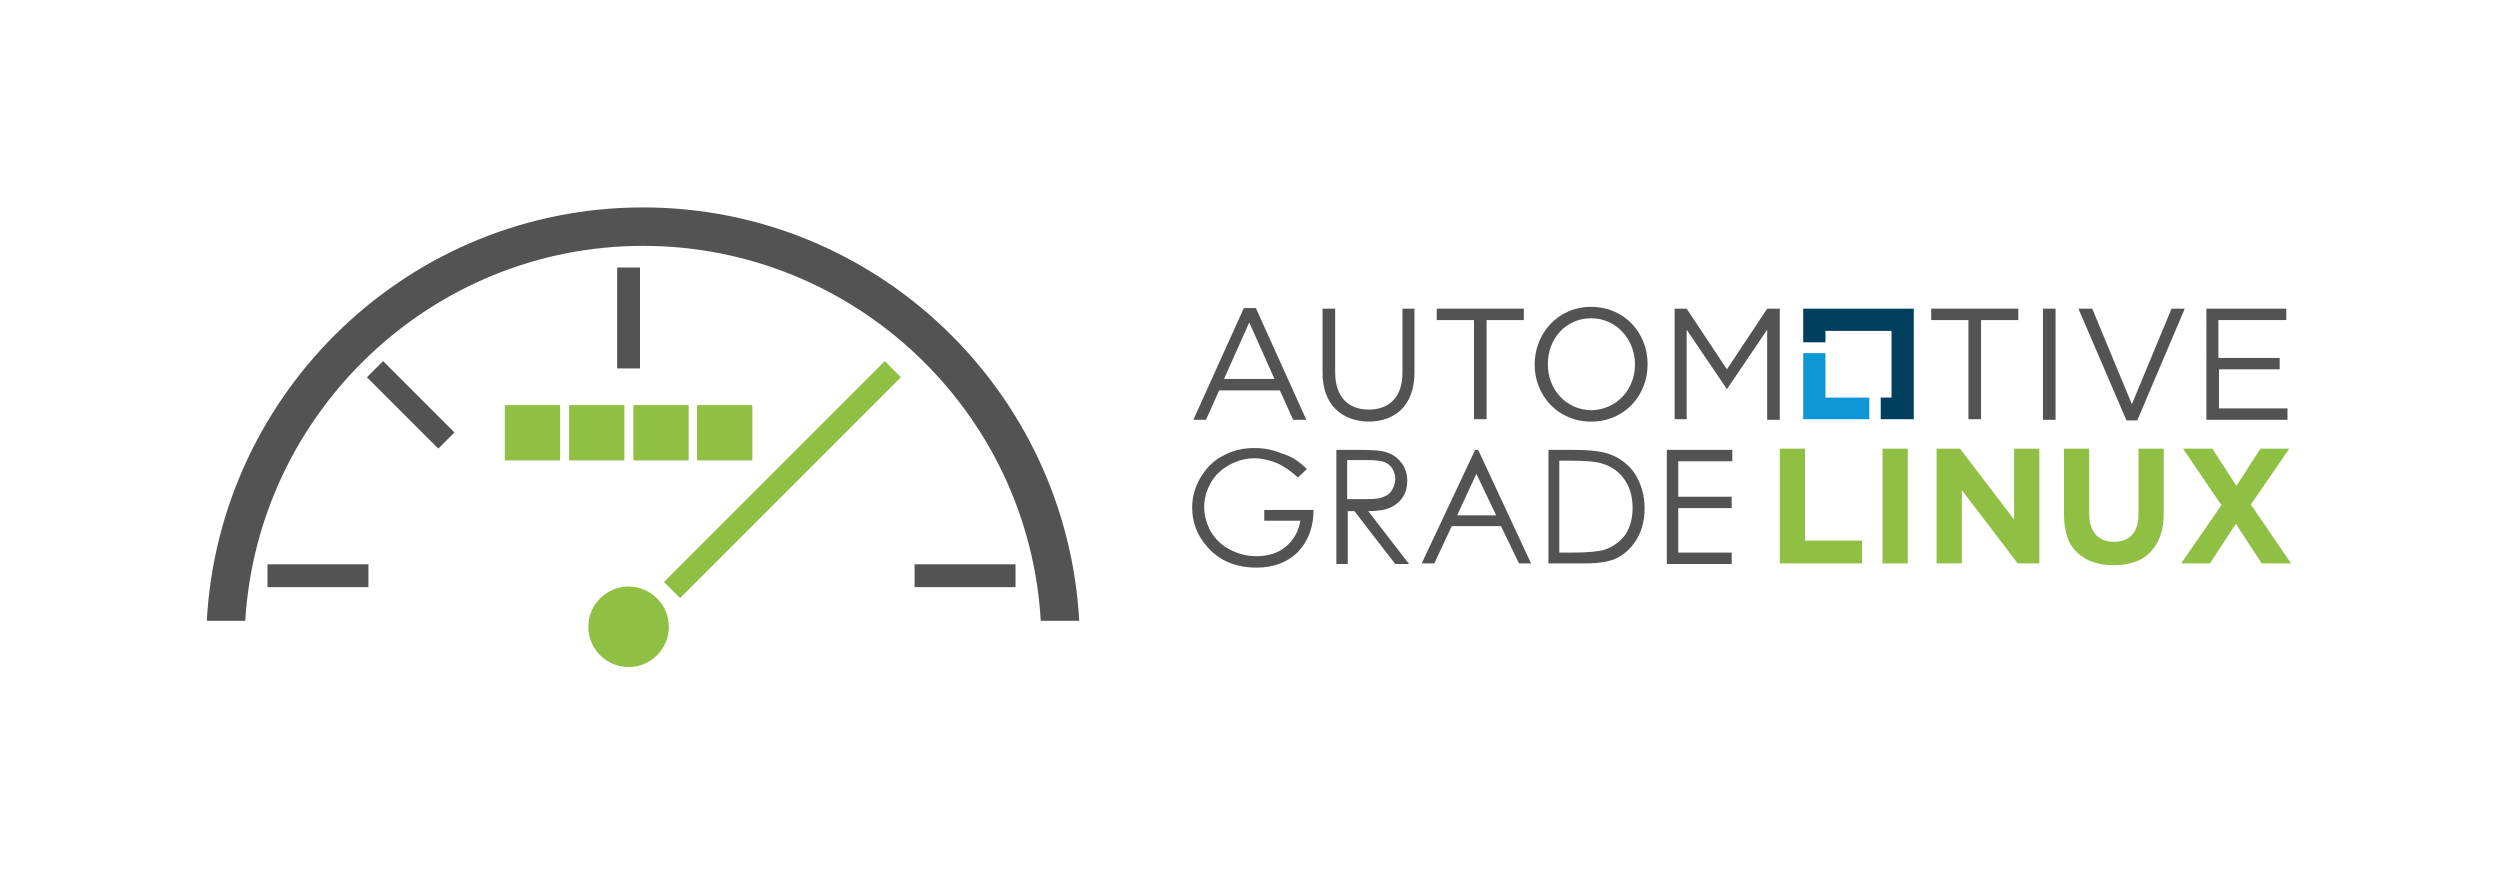 <?xml version="1.0" encoding="utf-8"?>
<!-- Generator: Adobe Illustrator 15.1.0, SVG Export Plug-In  -->
<!DOCTYPE svg PUBLIC "-//W3C//DTD SVG 1.1//EN" "http://www.w3.org/Graphics/SVG/1.1/DTD/svg11.dtd">
<svg version="1.1"
	 xmlns="http://www.w3.org/2000/svg" xmlns:xlink="http://www.w3.org/1999/xlink" xmlns:a="http://ns.adobe.com/AdobeSVGViewerExtensions/3.0/"
	 x="0px" y="0px" viewBox="-56.249 -56.417 680 238" enable-background="new -56.249 -56.417 680 238"
	 xml:space="preserve">
<defs>
</defs>
<rect id="rect32_1_" x="111.621" y="16.343" fill="#535353" width="6.21" height="27.456"/>
<rect id="rect34_1_" x="52.337" y="39.98" transform="matrix(-0.707 0.707 -0.707 -0.707 132.623 52.481)" fill="#535353" width="6.21" height="27.456"/>
<rect id="rect36_1_" x="192.517" y="97.076" fill="#535353" width="27.456" height="6.21"/>
<rect id="rect38_1_" x="16.506" y="97.076" fill="#535353" width="27.456" height="6.21"/>
<path id="path40_1_" fill="#535353" d="M10.459,112.438C13.891,55.729,61.122,10.459,118.648,10.459s104.92,45.106,108.189,101.979
	h10.459C233.864,49.845,182.058,0,118.648,0S3.432,49.845,0,112.438H10.459z"/>
<circle id="circle42_1_" fill="#8FC044" cx="114.726" cy="114.072" r="10.95"/>
<rect id="rect44_1_" x="114.058" y="70.943" transform="matrix(-0.707 0.707 -0.707 -0.707 319.606 15.71)" fill="#8FC044" width="84.982" height="6.211"/>
<rect id="rect46_1_" x="81.06" y="53.768" fill="#8FC044" width="15.035" height="15.036"/>
<rect id="rect48_1_" x="98.546" y="53.768" fill="#8FC044" width="15.036" height="15.036"/>
<rect id="rect50_1_" x="116.033" y="53.768" fill="#8FC044" width="15.035" height="15.036"/>
<rect id="rect52_1_" x="133.356" y="53.768" fill="#8FC044" width="15.035" height="15.036"/>
<path id="path2_1_" fill="#8FC044" d="M427.853,65.617h6.863v25.004h15.526v6.21h-22.39V65.617z"/>
<path id="path4_1_" fill="#8FC044" d="M455.799,65.617h6.863v31.214h-6.863V65.617z"/>
<path id="path6_1_" fill="#8FC044" d="M470.507,65.617h6.374l14.708,19.284V65.617h6.864v31.214h-5.884l-15.198-19.938v19.938
	h-6.864V65.617z"/>
<path id="path8_1_" fill="#8FC044" d="M518.718,97.321c-4.249,0-7.518-1.144-9.969-3.432s-3.596-5.72-3.596-10.459V65.617h6.864
	v17.649c0,2.615,0.653,4.413,1.798,5.721c1.144,1.307,2.778,1.961,4.902,1.961c2.125,0,3.759-0.654,4.902-1.798
	c1.145-1.308,1.798-3.105,1.798-5.557V65.617h6.864v17.649c0,2.452-0.326,4.413-0.98,6.21c-0.653,1.798-1.634,3.269-2.778,4.413
	c-1.144,1.145-2.614,2.125-4.412,2.615C522.804,96.994,520.843,97.321,518.718,97.321z"/>
<path id="path10_1_" fill="#8FC044" d="M547.972,80.978l-10.46-15.361h8.009l6.536,10.132l6.538-10.132h7.844l-10.459,15.198
	l10.949,16.016h-8.008l-7.027-10.786l-7.027,10.786h-7.845L547.972,80.978z"/>
<path id="path14_1_" fill="#535353" d="M282.075,27.374h3.269l13.728,30.397h-3.595l-3.596-8.007h-16.506l-3.596,8.007h-3.432
	L282.075,27.374z M290.41,46.658l-6.864-15.362l-6.863,15.362H290.41z"/>
<path id="path16_1_" fill="#535353" d="M303.484,45.024V27.538h3.432V44.86c0,6.538,3.433,10.133,9.152,10.133
	c5.557,0,9.151-3.432,9.151-9.969V27.538h3.269V44.86c0,8.826-5.066,13.401-12.584,13.401
	C308.551,58.098,303.484,53.522,303.484,45.024z"/>
<path id="path18_1_" fill="#535353" d="M344.668,30.643h-10.133v-3.105h23.697v3.105H348.1v26.965h-3.432V30.643z"/>
<path id="path20_1_" fill="#535353" d="M361.174,42.736L361.174,42.736c0-8.335,6.211-15.688,15.362-15.688
	c9.152,0,15.362,7.19,15.362,15.525c0,0,0,0,0,0.163c0,8.335-6.21,15.526-15.362,15.526
	C367.385,58.262,361.174,51.071,361.174,42.736z M388.467,42.736L388.467,42.736c0-6.864-5.066-12.584-11.931-12.584
	c-6.863,0-11.767,5.557-11.767,12.421v0.163c0,6.864,5.066,12.421,11.931,12.421C383.4,54.993,388.467,49.6,388.467,42.736
	L388.467,42.736z"/>
<path id="path22_1_" fill="#535353" d="M399.089,27.538h3.433l10.949,16.506l10.95-16.506h3.432v30.233h-3.432V33.258l-10.95,16.179
	l0,0l-10.949-16.179v24.35h-3.269v-30.07H399.089z"/>
<path id="path24_1_" fill="#535353" d="M479.169,30.643h-10.133v-3.105h23.697v3.105h-10.133v26.965h-3.432V30.643z"/>
<path id="path26_1_" fill="#535353" d="M499.434,27.538h3.432v30.233h-3.432V27.538z"/>
<path id="path28_1_" fill="#535353" d="M509.076,27.538h3.759l10.785,25.984l10.787-25.984h3.595l-12.91,30.397h-2.941
	L509.076,27.538z"/>
<path id="path30_1_" fill="#535353" d="M543.886,27.538h21.736v3.105h-18.468v10.296h16.67v3.105h-16.506v10.623h18.63v3.104
	h-22.063V27.538z"/>
<path id="path56_1_" fill="#535353" d="M299.235,71.172l-2.451,2.288c-1.798-1.634-3.596-2.941-5.721-3.922
	c-2.124-0.817-4.085-1.308-6.047-1.308c-2.451,0-4.739,0.653-6.864,1.798c-2.125,1.144-3.922,2.778-5.066,4.903
	c-1.144,1.96-1.798,4.249-1.798,6.536c0,2.288,0.654,4.576,1.798,6.701c1.307,2.124,2.941,3.759,5.229,4.902
	c2.125,1.145,4.576,1.798,7.19,1.798c3.105,0,5.884-0.817,8.009-2.615c2.124-1.798,3.432-4.085,3.922-7.027h-9.806v-2.941h13.401
	c0,4.739-1.472,8.498-4.249,11.439c-2.778,2.779-6.537,4.249-11.277,4.249c-5.72,0-10.295-1.96-13.564-5.883
	c-2.615-2.941-3.922-6.537-3.922-10.459c0-2.942,0.817-5.72,2.288-8.172c1.471-2.451,3.432-4.576,6.047-5.883
	c2.615-1.472,5.393-2.125,8.661-2.125c2.615,0,5.066,0.49,7.354,1.471C294.823,67.578,297.11,69.048,299.235,71.172L299.235,71.172z
	"/>
<path id="path58_1_" fill="#535353" d="M307.079,65.943h6.211c3.432,0,5.72,0.163,7.027,0.49c1.798,0.49,3.269,1.308,4.412,2.778
	c1.145,1.308,1.798,3.105,1.798,5.066c0,1.635-0.326,3.105-1.144,4.412c-0.817,1.309-1.962,2.288-3.433,2.942
	c-1.471,0.653-3.432,0.98-6.047,0.98l11.113,14.381h-3.759l-11.113-14.381h-1.797v14.381h-3.105V65.943H307.079z M310.185,68.884
	v10.46h5.394c2.124,0,3.595-0.163,4.575-0.654c0.981-0.326,1.798-0.98,2.289-1.96c0.49-0.817,0.816-1.798,0.816-2.942
	c0-0.98-0.326-1.961-0.816-2.778c-0.491-0.817-1.308-1.471-2.289-1.798c-0.98-0.326-2.451-0.49-4.575-0.49h-5.394V68.884z"/>
<path id="path60_1_" fill="#535353" d="M345.813,65.943l14.381,30.888h-3.269l-4.902-10.132h-13.401l-4.739,10.132h-3.432
	l14.545-30.888H345.813z M345.321,72.48l-5.229,11.276h10.623L345.321,72.48z"/>
<path id="path62_1_" fill="#535353" d="M364.933,96.831V65.943h6.374c4.576,0,8.008,0.327,10.133,1.144
	c2.941,0.981,5.393,2.942,7.027,5.394c1.634,2.615,2.614,5.721,2.614,9.315c0,3.105-0.653,5.884-1.961,8.172
	c-1.308,2.287-3.105,4.085-5.229,5.229c-2.124,1.144-5.066,1.634-8.988,1.634H364.933z M367.875,93.889h3.595
	c4.249,0,7.191-0.327,8.825-0.817c2.288-0.817,4.086-2.124,5.557-4.085c1.308-1.962,1.961-4.413,1.961-7.191
	c0-2.941-0.653-5.557-2.124-7.681c-1.471-2.125-3.432-3.596-6.047-4.413c-1.961-0.653-5.066-0.817-9.643-0.817h-2.124V93.889z"/>
<path id="path64_1_" fill="#535353" d="M397.128,65.943h17.813v3.105h-14.708v9.642h14.545v3.105h-14.545v12.094h14.545v3.104
	h-17.65V65.943z"/>
<path id="path68_1_" fill="#0F97D5" d="M440.273,51.725V39.631h-6.048v17.977h17.978v-5.883H440.273z"/>
<path id="path70_1_" fill="#003F5E" d="M434.226,36.689h6.047v-3.105h17.978v18.14h-2.941v5.883h8.988v-30.07h-30.071V36.689z"/>
</svg>
